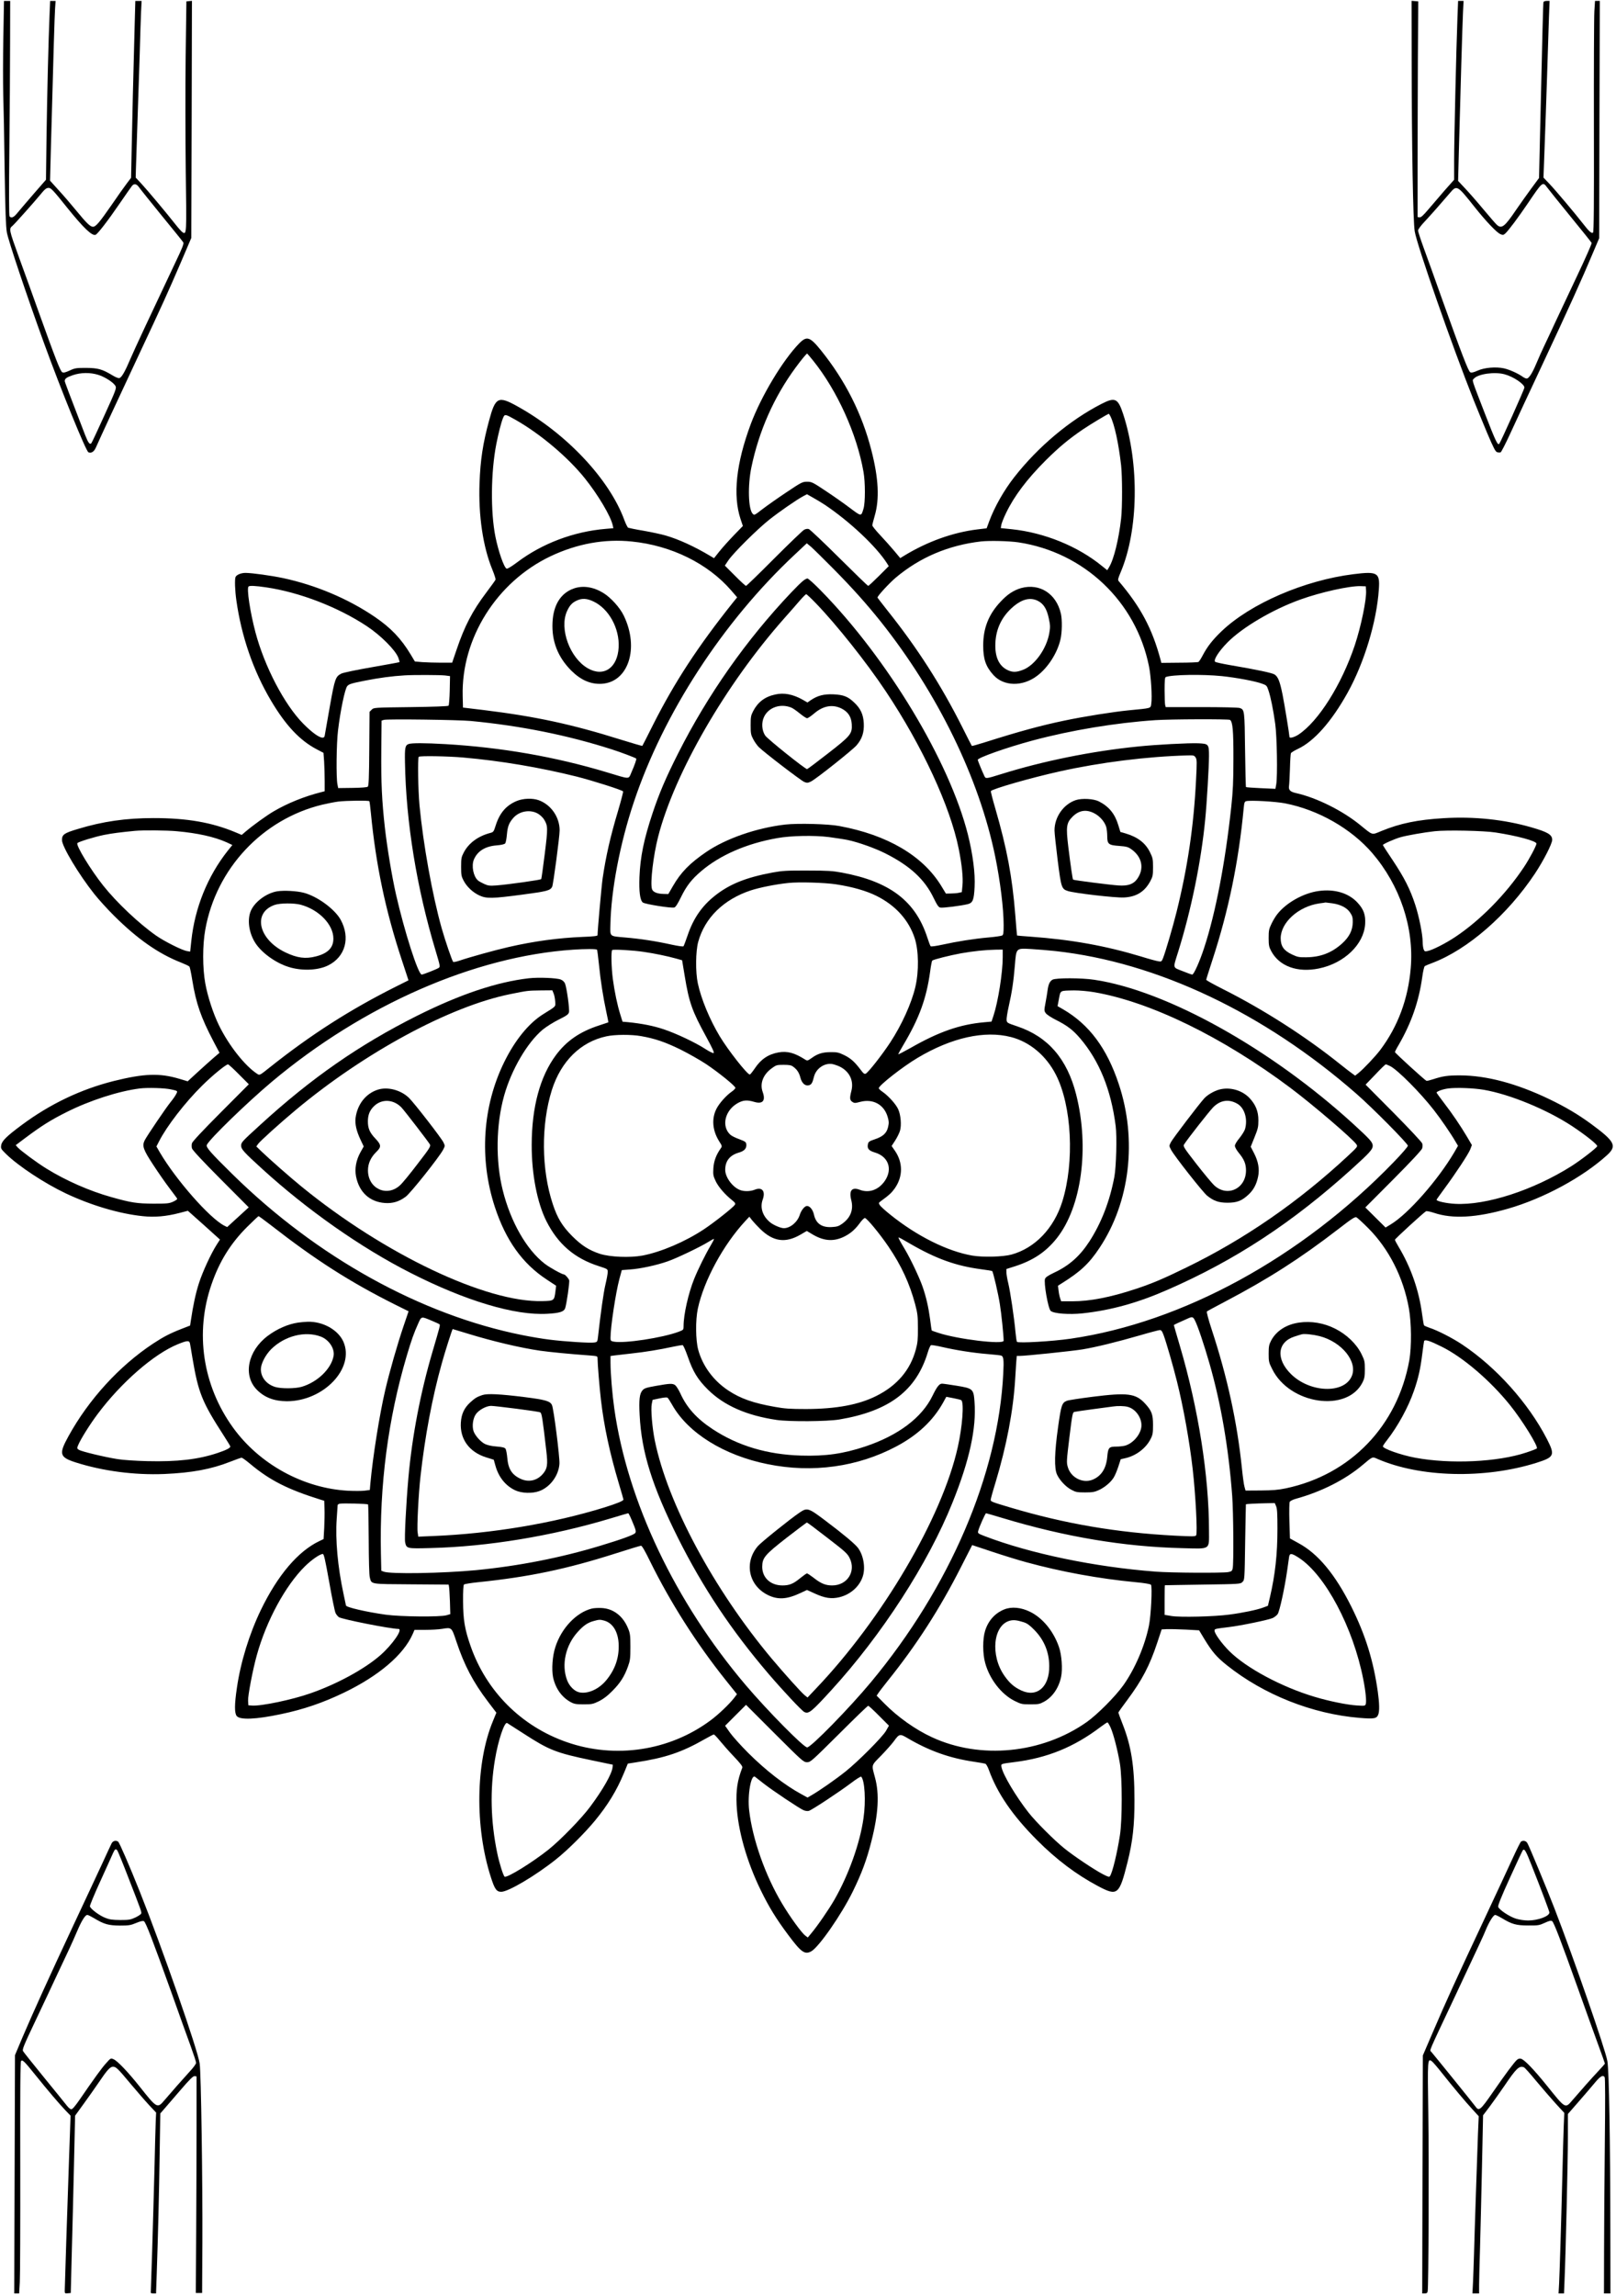 <?xml version="1.0" standalone="no"?>
<!DOCTYPE svg PUBLIC "-//W3C//DTD SVG 20010904//EN"
 "http://www.w3.org/TR/2001/REC-SVG-20010904/DTD/svg10.dtd">
<svg version="1.0" xmlns="http://www.w3.org/2000/svg"
 width="1747pt" height="2481pt" viewBox="0 0 1747 2481"
 preserveAspectRatio="xMidYMid meet">

<g transform="translate(0,2481) scale(0.1,-0.1)"
fill="#000000" stroke="none">
<path d="M36 24402 c-4 -219 -4 -493 -1 -608 4 -115 11 -479 15 -809 7 -440
13 -623 24 -685 14 -85 218 -692 401 -1195 186 -512 455 -1172 481 -1182 33
-13 62 7 83 57 32 74 251 547 469 1011 239 509 307 658 448 986 l112 262 4
1281 3 1281 -30 -3 -30 -3 -8 -595 c-4 -327 -3 -885 1 -1240 10 -683 9 -687
-34 -660 -11 7 -46 46 -79 88 -99 126 -304 370 -368 439 l-60 64 2 82 c1 45 8
264 16 487 8 223 19 563 25 755 5 193 12 403 15 468 l6 117 -34 0 -34 0 -7
-252 c-16 -601 -26 -1005 -32 -1321 l-7 -338 -47 -62 c-26 -34 -100 -138 -164
-232 -132 -190 -170 -235 -201 -235 -29 0 -69 38 -181 175 -54 66 -140 166
-191 221 l-92 102 9 348 c28 1036 40 1428 45 1507 l6 87 -30 0 -29 0 -6 -142
c-12 -272 -26 -845 -33 -1316 l-6 -474 -136 -156 c-75 -87 -153 -178 -175
-205 -38 -47 -65 -58 -83 -34 -6 7 -7 271 -2 727 4 393 8 914 8 1158 l1 442
-33 0 -34 0 -7 -398z m1466 -1614 c12 -18 123 -156 245 -306 123 -150 228
-280 234 -290 9 -14 -8 -57 -87 -222 -269 -568 -441 -936 -484 -1037 -58 -137
-94 -200 -119 -208 -11 -3 -40 8 -76 30 -111 67 -157 79 -285 80 -106 0 -120
-2 -176 -28 -48 -22 -66 -26 -81 -19 -21 12 -70 137 -255 652 -60 168 -156
435 -214 593 -108 299 -109 304 -68 338 21 17 235 257 294 329 55 67 69 79 96
80 25 0 50 -26 201 -215 174 -216 269 -307 306 -292 23 9 135 154 262 340 65
95 125 180 133 190 23 26 48 21 74 -15z m-440 -2028 c72 -22 165 -82 186 -120
13 -23 6 -43 -118 -315 -72 -159 -136 -296 -142 -303 -17 -20 -34 2 -67 86
-182 471 -221 575 -221 585 0 26 21 41 86 63 88 30 188 31 276 4z"/>
<path d="M15261 24168 c1 -942 15 -1754 33 -1858 26 -155 406 -1243 638 -1825
33 -82 98 -241 145 -353 72 -169 90 -203 109 -208 13 -4 30 -4 37 -1 7 3 54
94 104 203 50 110 210 453 356 764 276 589 423 914 537 1186 l68 160 3 1282 4
1282 -26 0 -26 0 -7 -112 c-4 -62 -6 -623 -5 -1246 2 -840 -1 -1136 -9 -1144
-15 -15 -45 13 -110 97 -78 101 -291 354 -360 427 l-66 69 12 327 c7 180 19
530 27 777 8 248 17 530 20 628 l7 177 -31 0 c-18 0 -33 -6 -35 -12 -4 -12
-12 -334 -37 -1422 l-11 -479 -82 -111 c-45 -61 -119 -165 -165 -232 -123
-182 -156 -208 -206 -166 -12 9 -77 85 -146 167 -69 83 -159 186 -201 230
l-75 80 8 315 c17 650 39 1389 45 1508 l6 122 -29 0 -30 0 -7 -177 c-13 -335
-36 -1328 -36 -1541 l0 -214 -103 -116 c-56 -65 -135 -157 -176 -205 -56 -66
-79 -87 -95 -85 l-21 3 0 525 c0 289 2 813 3 1165 l4 640 -36 3 -36 3 1 -633z
m1466 -1385 c15 -21 128 -161 251 -312 123 -150 226 -279 229 -286 2 -8 -68
-168 -158 -357 -89 -189 -195 -413 -235 -499 -40 -86 -92 -199 -117 -250 -25
-52 -64 -139 -87 -194 -45 -108 -82 -165 -106 -165 -9 0 -29 9 -44 20 -50 36
-143 77 -201 90 -87 19 -211 9 -286 -25 -45 -20 -66 -24 -79 -17 -20 11 -89
189 -296 767 -82 231 -176 493 -209 582 -32 88 -59 171 -59 182 0 12 29 52 68
93 70 75 190 211 275 311 76 90 80 88 267 -148 125 -157 241 -279 281 -295 25
-11 32 -10 51 6 35 32 140 172 243 324 163 241 162 240 212 173z m-462 -2017
c95 -25 215 -106 215 -144 0 -16 -257 -590 -272 -607 -17 -19 -39 27 -151 315
-156 404 -144 365 -122 390 45 50 223 75 330 46z"/>
<path d="M8640 21100 c-179 -184 -411 -571 -523 -870 -159 -426 -196 -772
-111 -1029 l25 -74 -98 -101 c-54 -56 -124 -134 -156 -174 l-58 -73 -37 22
c-172 103 -344 182 -486 223 -44 13 -151 36 -236 51 -85 14 -161 30 -169 33
-7 4 -26 41 -41 82 -161 441 -625 935 -1155 1229 -210 117 -239 102 -308 -154
-67 -246 -94 -426 -103 -675 -13 -349 37 -687 138 -933 22 -54 38 -103 35
-110 -2 -7 -47 -69 -99 -138 -151 -200 -235 -361 -323 -621 l-47 -138 -122 0
c-66 0 -157 3 -201 6 l-80 7 -45 75 c-104 173 -216 290 -390 408 -287 195
-638 343 -990 418 -127 27 -337 56 -406 56 -50 0 -98 -21 -108 -45 -10 -28 -6
-145 9 -251 55 -390 183 -761 374 -1083 160 -270 313 -432 497 -528 l71 -37 7
-95 c3 -53 6 -146 6 -208 l0 -112 -42 -11 c-178 -45 -361 -119 -509 -206 -79
-46 -228 -154 -310 -224 l-36 -31 -64 27 c-257 108 -525 155 -889 155 -298 0
-550 -36 -819 -118 -148 -44 -171 -60 -171 -120 0 -68 182 -372 350 -583 46
-58 142 -164 214 -235 251 -250 480 -410 723 -505 45 -18 86 -37 91 -44 5 -6
19 -73 31 -149 41 -250 93 -399 228 -657 l66 -125 -59 -50 c-32 -27 -109 -97
-172 -154 l-113 -104 -87 26 c-216 65 -382 59 -713 -23 -357 -90 -690 -249
-994 -475 -162 -120 -215 -172 -222 -218 -6 -36 -3 -41 54 -97 135 -131 416
-316 644 -424 273 -129 579 -220 832 -246 127 -14 252 -3 395 34 l93 24 174
-155 173 -156 -34 -53 c-62 -96 -153 -293 -193 -417 -35 -108 -63 -238 -88
-406 l-8 -53 -95 -37 c-123 -48 -194 -85 -305 -158 -365 -241 -696 -603 -915
-1001 -106 -192 -97 -226 76 -282 294 -94 636 -139 959 -126 300 13 509 52
712 132 61 24 117 44 125 44 7 0 49 -30 93 -67 213 -178 405 -275 760 -386
l40 -12 3 -85 c2 -47 0 -140 -3 -207 l-7 -122 -46 -22 c-231 -110 -451 -370
-632 -744 -125 -259 -219 -564 -259 -841 -27 -180 -27 -274 -2 -305 36 -44
207 -37 481 21 243 51 450 122 675 230 379 182 647 410 746 634 l20 46 117 0
c64 0 146 5 182 11 104 17 102 18 154 -138 86 -257 180 -436 340 -647 l92
-121 -37 -90 c-187 -450 -197 -1146 -23 -1686 42 -132 62 -159 113 -159 76 0
370 174 591 350 127 101 306 279 419 415 142 172 238 329 317 520 l41 100 84
13 c321 49 499 109 749 252 48 27 92 50 97 50 5 0 34 -30 64 -67 30 -37 98
-114 152 -171 71 -74 97 -109 92 -120 -54 -139 -69 -241 -62 -402 13 -274 109
-612 262 -925 88 -180 165 -306 296 -481 140 -188 179 -215 248 -178 82 44
329 399 451 649 95 194 150 341 200 540 76 297 88 511 39 690 -38 143 -44 124
68 238 54 56 116 126 137 155 57 79 65 81 144 34 236 -139 457 -218 722 -257
58 -9 112 -18 121 -21 9 -2 27 -33 39 -67 91 -252 255 -492 520 -758 208 -209
425 -373 661 -498 210 -111 229 -96 318 259 56 224 76 397 75 675 0 362 -34
579 -130 822 -24 61 -44 115 -44 119 0 4 42 64 94 133 162 217 244 374 326
621 l48 145 59 3 c32 1 123 -1 202 -5 l144 -8 56 -93 c84 -138 133 -196 245
-285 399 -318 923 -526 1434 -568 158 -13 185 -8 202 37 14 36 12 122 -5 244
-48 339 -133 612 -286 920 -174 348 -359 572 -570 686 l-94 52 -6 188 c-3 104
-1 197 3 206 5 10 33 25 66 34 279 77 535 207 723 366 109 92 104 90 158 66
462 -202 1161 -219 1721 -43 195 62 203 81 112 259 -201 388 -546 773 -915
1019 -103 69 -267 153 -354 181 -29 10 -56 22 -59 27 -3 6 -12 58 -20 117 -34
261 -122 512 -258 737 -20 33 -36 65 -36 70 0 10 306 290 336 308 7 4 46 -4
86 -17 201 -68 458 -53 798 44 387 111 810 340 1074 580 109 100 84 147 -174
337 -138 101 -276 183 -451 267 -354 170 -678 256 -965 257 -133 0 -185 -7
-292 -42 -34 -11 -66 -19 -71 -17 -17 6 -341 301 -341 311 0 4 17 39 39 75
138 238 219 470 256 733 8 62 21 117 28 121 6 4 44 20 82 34 382 145 811 518
1109 966 92 139 186 322 186 364 0 56 -48 84 -225 135 -295 85 -621 119 -948
99 -283 -17 -472 -56 -674 -139 -107 -44 -88 -49 -225 62 -191 157 -474 298
-697 348 -64 14 -83 34 -76 79 3 19 7 103 10 186 2 83 7 157 10 165 3 8 37 29
75 47 176 82 365 296 538 607 181 326 315 770 338 1117 13 181 -13 197 -276
164 -529 -66 -1112 -318 -1424 -616 -95 -91 -152 -163 -201 -255 -20 -39 -42
-73 -49 -77 -7 -4 -100 -8 -207 -8 l-194 -2 -9 34 c-90 336 -214 569 -452 849
-12 13 -8 28 22 99 191 453 202 1165 27 1703 -57 174 -87 189 -234 114 -345
-177 -686 -463 -944 -792 -112 -143 -213 -321 -271 -477 l-28 -76 -100 -12
c-263 -32 -541 -131 -793 -285 l-41 -25 -65 78 c-36 43 -104 119 -151 169 -47
50 -86 98 -86 107 0 8 12 55 26 103 53 181 42 405 -36 708 -101 395 -283 755
-546 1081 -118 146 -153 157 -234 74z m151 -187 c259 -322 473 -793 544 -1202
20 -112 20 -332 0 -397 -26 -86 -21 -86 -147 8 -62 47 -180 130 -262 184 -141
94 -152 99 -201 99 -50 0 -60 -5 -226 -116 -96 -64 -212 -146 -259 -182 -81
-63 -86 -66 -102 -49 -49 48 -56 305 -15 503 82 394 244 759 477 1076 63 86
119 153 126 153 1 0 31 -35 65 -77z m3213 -600 c44 -87 89 -293 116 -532 13
-120 14 -451 0 -573 -25 -224 -79 -443 -130 -526 l-20 -33 -56 45 c-262 214
-623 361 -977 398 l-118 12 6 36 c4 19 26 76 50 125 88 184 227 368 429 570
143 142 247 229 401 334 76 52 264 165 282 170 1 1 9 -11 17 -26z m-6429 -40
c267 -152 565 -403 749 -633 143 -179 279 -408 300 -506 l7 -31 -81 -7 c-348
-29 -688 -157 -960 -362 -60 -45 -104 -72 -113 -68 -28 10 -89 186 -121 344
-54 270 -50 699 10 1005 22 111 52 230 71 276 19 48 23 47 138 -18z m3340
-916 c271 -181 562 -455 677 -638 l16 -26 -106 -106 c-59 -59 -111 -107 -116
-107 -6 0 -147 137 -315 304 -168 167 -316 307 -328 310 -13 4 -34 1 -50 -8
-15 -8 -161 -148 -323 -310 -162 -163 -299 -296 -305 -296 -6 0 -60 49 -120
110 l-109 109 39 58 c54 79 306 330 440 437 111 88 296 216 369 255 l40 21 65
-37 c36 -20 93 -54 126 -76z m-2084 -398 c427 -43 823 -238 1075 -530 l63 -73
-47 -58 c-379 -475 -628 -857 -859 -1313 -63 -126 -117 -232 -119 -234 -2 -2
-106 28 -231 67 -532 167 -922 251 -1483 320 l-225 27 -3 125 c-16 622 367
1232 948 1509 286 136 585 191 881 160z m4179 -9 c709 -107 1270 -639 1411
-1338 22 -108 36 -333 25 -404 -8 -54 9 -48 -246 -73 -170 -17 -480 -66 -694
-111 -254 -53 -485 -116 -858 -234 -76 -24 -140 -42 -142 -39 -2 2 -49 94
-104 204 -229 455 -487 857 -810 1261 -57 73 -105 134 -106 137 -3 15 126 155
198 216 261 219 569 350 922 391 94 10 300 5 404 -10z m-1999 -287 c209 -212
350 -370 507 -565 618 -776 1067 -1695 1241 -2543 55 -270 91 -564 91 -741 0
-88 -3 -105 -17 -112 -10 -5 -76 -15 -148 -21 -157 -14 -339 -43 -498 -78 -69
-15 -121 -22 -126 -17 -5 5 -21 47 -36 94 -128 395 -406 606 -925 702 -97 18
-154 22 -370 22 -222 1 -271 -2 -376 -21 -290 -54 -467 -125 -628 -253 -139
-111 -230 -243 -292 -425 -20 -60 -41 -114 -45 -119 -5 -5 -57 2 -126 17 -171
38 -341 64 -507 78 -170 15 -160 6 -157 139 7 371 103 875 252 1320 320 961
964 1951 1740 2677 l131 123 47 -39 c25 -22 134 -129 242 -238z m-6134 -199
c362 -53 778 -214 1088 -419 150 -99 310 -259 341 -341 9 -25 15 -46 13 -48
-2 -2 -137 -27 -299 -55 -162 -28 -311 -59 -330 -69 -62 -31 -71 -56 -122
-342 -26 -146 -50 -284 -54 -307 -5 -36 -9 -43 -28 -43 -36 0 -115 57 -207
150 -204 206 -419 617 -518 990 -57 217 -96 472 -74 493 11 11 75 8 190 -9z
m11891 -33 c7 -94 -54 -389 -122 -593 -143 -426 -393 -823 -610 -966 -46 -29
-96 -42 -96 -24 -1 29 -54 353 -75 458 -29 142 -47 189 -85 216 -25 17 -189
52 -489 103 -80 14 -149 29 -155 35 -20 20 42 116 135 210 162 163 489 356
789 463 216 78 531 148 650 144 l55 -2 3 -44z m-9958 -919 l55 -7 -3 -155 c-2
-85 -8 -159 -13 -165 -6 -6 -163 -12 -409 -15 -399 -5 -399 -5 -422 -28 l-23
-23 -3 -398 c-2 -320 -6 -402 -16 -411 -9 -7 -72 -12 -167 -13 l-153 -2 -8 40
c-15 71 -11 442 6 581 25 213 75 452 100 481 19 22 45 30 192 59 153 30 292
49 429 57 96 6 380 5 435 -1z m8398 -7 c162 -17 364 -55 439 -83 45 -16 49
-21 66 -72 25 -74 52 -211 73 -361 19 -136 26 -565 11 -653 l-9 -49 -156 7
c-86 4 -159 9 -162 12 -3 3 -7 184 -10 402 -5 425 -6 434 -56 452 -15 6 -192
10 -413 10 l-389 0 -6 23 c-3 12 -6 84 -6 160 0 101 3 139 13 142 68 26 395
31 605 10z m-8118 -485 c536 -51 1049 -154 1525 -307 92 -29 251 -89 263 -99
6 -4 -18 -73 -51 -147 -35 -80 -6 -80 -268 -1 -558 168 -1142 269 -1743 304
-222 13 -367 13 -399 1 -37 -14 -42 -40 -39 -196 11 -650 127 -1361 332 -2040
47 -157 50 -170 34 -182 -18 -13 -169 -73 -185 -73 -38 0 -187 465 -279 870
-43 190 -95 503 -119 715 -33 295 -42 492 -39 835 l3 324 25 8 c36 11 804 1
940 -12z m8207 12 c29 -19 38 -116 37 -422 0 -245 -5 -346 -23 -515 -65 -606
-170 -1151 -293 -1525 -48 -148 -112 -290 -129 -290 -7 0 -54 17 -106 38 -108
43 -104 23 -47 206 142 454 249 977 293 1431 17 167 41 578 41 686 0 129 -4
133 -116 138 -105 4 -453 -14 -654 -35 -498 -50 -1021 -156 -1476 -298 -167
-52 -168 -52 -183 -19 -24 50 -71 166 -71 173 0 23 317 135 597 210 416 111
893 190 1323 219 162 11 791 13 807 3z m-372 -406 c15 -22 15 -48 5 -243 -25
-500 -91 -946 -211 -1428 -41 -164 -119 -429 -146 -498 -15 -37 -18 -39 -52
-33 -20 3 -101 25 -181 50 -387 117 -757 184 -1204 216 -76 5 -140 11 -141 12
-1 2 -10 102 -19 222 -33 412 -89 713 -217 1154 -28 95 -49 178 -47 184 8 22
431 144 743 213 446 99 946 161 1382 173 67 2 74 0 88 -22z m-7915 -1 c401
-35 832 -108 1225 -206 170 -43 492 -145 501 -160 3 -5 -22 -100 -55 -212 -82
-273 -131 -489 -166 -726 -12 -82 -55 -562 -55 -616 0 -8 -45 -14 -162 -18
-261 -11 -524 -46 -798 -109 -142 -32 -434 -113 -534 -148 -33 -11 -63 -17
-67 -13 -12 13 -87 232 -124 363 -101 358 -200 909 -240 1329 -15 165 -21 512
-8 524 12 12 314 7 483 -8z m-1017 -472 c3 -5 10 -60 16 -123 55 -569 159
-1061 335 -1593 l72 -219 -136 -68 c-495 -248 -919 -519 -1364 -873 -109 -87
-109 -87 -135 -70 -133 86 -308 308 -414 525 -63 129 -122 311 -148 454 -30
166 -30 412 0 578 117 661 619 1196 1266 1352 55 13 132 28 170 33 88 11 332
14 338 4z m9900 -23 c359 -70 714 -273 942 -537 300 -350 453 -806 416 -1242
-28 -335 -139 -632 -330 -886 -52 -69 -179 -203 -233 -247 l-38 -30 -32 23
c-18 13 -76 57 -128 99 -374 300 -826 590 -1273 815 -97 49 -177 93 -177 99 0
5 31 104 69 220 173 530 282 1058 336 1633 6 63 10 72 28 77 51 11 316 -4 420
-24z m-11983 -301 c226 -20 408 -61 538 -119 l64 -30 -50 -62 c-218 -276 -356
-616 -394 -976 l-12 -114 -35 6 c-51 8 -243 104 -333 167 -187 131 -425 356
-571 539 -137 172 -301 441 -280 461 15 15 188 68 288 88 86 17 171 28 335 44
82 8 344 6 450 -4z m14260 -14 c233 -36 440 -92 440 -120 0 -22 -77 -167 -136
-255 -195 -293 -473 -575 -741 -753 -103 -69 -248 -143 -302 -153 -27 -6 -32
-3 -41 20 -5 15 -10 49 -10 76 0 83 -38 274 -80 403 -55 169 -118 293 -243
481 -59 87 -107 162 -107 166 0 10 126 66 190 84 70 20 260 53 370 65 128 14
535 6 660 -14z m-7131 -560 c177 -27 327 -70 437 -125 205 -102 349 -261 413
-458 43 -134 46 -355 7 -524 -41 -177 -148 -413 -273 -603 -87 -132 -234 -320
-263 -335 -15 -8 -25 0 -61 48 -62 82 -106 120 -177 154 -54 26 -75 31 -140
30 -88 0 -142 -16 -208 -64 -41 -29 -47 -31 -67 -18 -117 75 -196 96 -291 79
-110 -20 -190 -73 -257 -174 -24 -35 -48 -65 -53 -65 -27 -1 -234 262 -325
413 -108 180 -200 400 -237 572 -26 120 -24 345 4 448 71 259 273 458 567 556
94 31 271 67 409 81 113 12 391 4 515 -15z m-2585 -706 c3 -2 12 -74 21 -159
17 -174 45 -352 80 -515 13 -60 23 -110 22 -111 -1 -1 -47 -16 -102 -34 -206
-67 -350 -166 -465 -320 -172 -232 -261 -560 -262 -970 -1 -315 59 -625 159
-824 125 -248 304 -402 566 -486 96 -31 97 -32 97 -63 0 -18 -11 -79 -25 -137
-21 -88 -52 -311 -80 -562 -6 -55 -8 -58 -39 -63 -41 -8 -325 10 -488 31 -68
8 -199 30 -293 49 -1097 220 -2218 841 -3129 1735 -242 238 -292 295 -280 320
30 64 436 458 704 683 989 829 2189 1354 3255 1426 131 9 250 9 259 0z m4956
-15 c1100 -121 2256 -669 3255 -1543 171 -149 555 -537 555 -560 0 -11 -66
-87 -155 -179 -996 -1029 -2280 -1730 -3490 -1906 -200 -29 -564 -50 -581 -34
-4 5 -11 52 -16 105 -13 147 -56 438 -78 528 -11 44 -20 97 -20 117 l0 37 98
31 c195 64 330 155 447 302 268 339 354 979 209 1552 -98 387 -306 626 -638
737 -107 36 -111 38 -114 68 -2 16 8 81 22 143 36 159 53 275 67 444 16 195
10 189 178 180 69 -4 187 -14 261 -22z m-4449 -9 c112 -16 256 -46 349 -72
l64 -18 28 -169 c47 -286 79 -378 232 -657 70 -129 91 -175 80 -177 -8 -2 -47
17 -87 43 -109 71 -317 169 -452 214 -110 37 -236 62 -387 77 l-58 5 -24 77
c-33 105 -62 245 -81 385 -16 124 -20 298 -7 312 10 10 225 -2 343 -20z m3879
-58 c0 -167 -50 -481 -100 -632 l-21 -63 -77 -7 c-264 -23 -493 -103 -799
-278 -73 -41 -133 -72 -133 -68 0 3 25 49 56 101 172 289 249 501 289 790 8
63 19 118 23 121 12 12 192 57 312 79 133 23 262 37 373 39 l77 1 0 -83z m90
-862 c202 -52 379 -200 484 -405 173 -336 204 -944 70 -1373 -91 -289 -295
-502 -549 -572 -92 -25 -309 -31 -425 -11 -270 47 -598 211 -884 441 -54 43
-105 89 -114 103 -15 24 -15 25 13 46 87 63 113 87 148 136 89 127 90 278 2
406 l-36 52 39 60 c21 33 45 81 52 106 17 61 8 168 -19 229 -23 54 -104 144
-168 189 -24 16 -43 34 -43 40 0 30 259 233 421 329 366 218 724 298 1009 224z
m-3999 10 c149 -26 260 -64 424 -144 88 -44 214 -115 280 -159 137 -92 315
-236 315 -256 0 -7 -18 -26 -40 -41 -60 -42 -135 -126 -165 -186 -54 -106 -43
-234 29 -349 34 -53 34 -55 16 -80 -49 -70 -73 -136 -78 -212 -4 -69 -2 -83
25 -140 30 -63 100 -144 178 -206 33 -27 38 -35 29 -50 -18 -28 -221 -189
-334 -264 -204 -135 -465 -246 -665 -284 -136 -25 -352 -16 -460 19 -118 39
-198 90 -300 192 -106 107 -159 193 -209 345 -124 373 -128 858 -10 1233 99
311 312 521 590 580 90 20 270 21 375 2z m2149 -330 c105 -53 152 -153 124
-262 -20 -77 -18 -100 10 -118 22 -15 30 -15 86 0 138 36 257 -29 296 -162 14
-47 15 -65 5 -109 -15 -67 -55 -104 -145 -134 -54 -18 -67 -26 -72 -47 -13
-51 6 -75 73 -95 147 -43 195 -178 110 -305 -67 -99 -172 -137 -273 -98 -85
32 -118 -8 -91 -113 26 -103 -8 -191 -101 -256 -35 -25 -55 -31 -111 -34 -107
-6 -171 38 -192 136 -12 52 -44 92 -75 92 -25 0 -62 -46 -78 -96 -25 -79 -103
-144 -172 -144 -35 0 -116 35 -152 66 -79 67 -107 157 -77 242 33 91 -5 140
-85 108 -49 -20 -119 -21 -164 -2 -80 33 -156 138 -156 216 0 95 48 157 145
186 62 17 88 46 83 91 -3 24 -11 30 -77 55 -40 14 -84 36 -97 49 -97 91 -58
260 79 339 60 34 103 38 183 14 90 -26 123 14 89 108 -33 92 5 189 100 257 46
34 54 36 126 36 63 0 83 -4 105 -21 41 -30 63 -64 77 -118 15 -59 51 -92 91
-82 28 7 39 24 56 94 22 86 111 148 195 136 22 -4 60 -17 85 -29z m-6497 -83
l107 -107 -304 -305 c-196 -197 -307 -315 -311 -333 -4 -15 -4 -39 0 -54 4
-18 115 -137 310 -333 l304 -305 -117 -107 -116 -106 -31 15 c-159 81 -523
496 -696 790 l-38 66 29 56 c82 162 282 421 467 603 111 110 256 228 278 228
6 0 59 -48 118 -108z m12446 89 c82 -42 327 -288 473 -476 73 -93 184 -255
232 -338 l28 -47 -42 -73 c-177 -299 -496 -662 -685 -776 l-56 -34 -109 108
-110 109 305 306 c192 193 306 316 310 333 4 15 4 38 1 51 -3 14 -140 160
-309 331 l-304 306 105 109 c57 61 108 110 113 110 6 0 27 -9 48 -19z m-13183
-251 c78 -17 77 -16 58 -52 -9 -18 -36 -57 -60 -86 -50 -61 -252 -360 -279
-411 -31 -62 -18 -100 91 -266 54 -83 132 -195 174 -250 42 -55 79 -106 84
-113 5 -9 -7 -19 -41 -35 -44 -20 -63 -22 -213 -22 -180 1 -241 10 -457 71
-233 65 -491 178 -701 308 -105 65 -275 191 -310 228 l-22 25 97 73 c180 135
282 199 452 284 251 126 563 227 794 256 84 10 264 5 333 -10z m14196 -5 c283
-49 680 -213 953 -392 144 -95 277 -201 272 -217 -7 -20 -177 -151 -281 -217
-411 -259 -919 -424 -1255 -406 -93 5 -201 28 -201 44 0 3 37 55 82 116 127
172 264 380 283 430 l17 45 -51 87 c-73 123 -162 254 -253 372 -43 56 -78 105
-78 107 0 14 70 39 129 46 86 11 273 4 383 -15z m-13113 -1463 c480 -374 852
-612 1339 -856 l149 -74 -54 -159 c-66 -194 -152 -494 -198 -691 -62 -264
-134 -718 -161 -1009 l-6 -72 -56 -7 c-31 -4 -110 -4 -177 -1 -485 26 -961
287 -1247 684 -327 454 -413 1024 -231 1547 85 247 205 440 384 619 65 64 121
117 124 117 4 0 64 -44 134 -98z m11862 -31 c224 -225 380 -532 440 -867 28
-157 30 -413 5 -559 -127 -711 -636 -1239 -1336 -1386 -82 -17 -142 -22 -270
-23 l-165 -1 -11 40 c-7 22 -19 112 -28 200 -51 495 -156 981 -328 1504 -33
100 -56 187 -51 191 4 4 96 54 203 110 460 242 805 462 1215 778 154 119 183
137 200 129 11 -6 68 -58 126 -116z m-6571 -11 c140 -136 272 -154 435 -59
l67 39 57 -34 c120 -73 224 -83 335 -33 74 34 126 78 178 148 23 33 49 59 58
59 21 -1 160 -169 255 -309 139 -204 229 -400 288 -621 27 -102 30 -131 30
-260 1 -120 -3 -160 -22 -230 -59 -221 -202 -390 -426 -502 -190 -96 -435
-141 -760 -142 -174 0 -232 4 -337 23 -234 41 -373 90 -504 177 -161 106 -278
265 -326 441 -28 105 -30 320 -4 443 65 303 275 691 515 949 l42 45 31 -40
c17 -21 57 -64 88 -94z m1614 -155 c286 -166 501 -243 775 -279 62 -8 115 -17
117 -19 11 -10 66 -247 83 -357 17 -104 41 -340 41 -396 0 -44 -503 16 -712
87 -35 11 -64 22 -65 23 -2 1 -10 56 -18 122 -18 133 -43 242 -82 354 -35 100
-130 300 -191 402 -62 104 -74 128 -66 128 4 0 57 -29 118 -65z m-2151 -22
c-57 -95 -138 -260 -179 -362 -62 -154 -114 -384 -114 -506 0 -43 0 -44 -53
-64 -177 -66 -586 -128 -701 -107 -33 6 -36 10 -36 42 0 116 56 485 96 635
l26 96 90 7 c108 7 289 46 407 88 96 33 357 158 441 211 30 19 57 33 59 31 2
-2 -14 -34 -36 -71z m-3008 -816 c39 -16 73 -32 77 -36 8 -7 3 -26 -75 -291
-131 -443 -222 -918 -262 -1367 -26 -297 -44 -656 -35 -698 15 -67 17 -68 275
-61 616 15 1309 129 1945 320 102 31 188 56 191 56 7 0 30 -51 68 -146 16 -41
17 -55 8 -68 -14 -19 -147 -68 -377 -137 -428 -130 -883 -219 -1345 -264 -358
-34 -925 -44 -997 -16 l-26 10 -4 183 c-16 745 77 1457 279 2138 51 173 80
253 125 352 35 78 30 77 153 25z m8244 4 c30 -58 96 -254 156 -462 125 -435
208 -919 246 -1434 13 -177 17 -732 5 -782 -6 -27 -13 -32 -49 -39 -66 -11
-616 -8 -782 5 -659 50 -1357 195 -1848 383 -75 29 -78 31 -72 57 10 41 77
191 85 191 3 0 87 -24 186 -54 667 -201 1306 -308 1930 -323 319 -8 294 -24
294 191 0 588 -115 1318 -315 1995 -36 121 -65 222 -65 224 0 3 59 31 160 75
40 17 49 14 69 -27z m-7863 -140 c270 -83 570 -154 784 -185 98 -14 332 -37
533 -51 86 -7 87 -7 87 -33 0 -57 21 -314 36 -442 33 -287 95 -576 193 -905
28 -93 51 -173 51 -177 0 -14 -65 -41 -205 -85 -556 -172 -1218 -283 -1847
-309 l-166 -7 -7 46 c-9 55 10 423 31 607 48 430 127 853 230 1219 34 124 113
371 118 371 2 0 74 -22 162 -49z m7524 -18 c29 -79 101 -327 144 -500 69 -276
136 -648 170 -948 31 -272 53 -691 37 -714 -8 -13 -41 -13 -233 -3 -625 33
-1183 128 -1769 302 -208 62 -219 66 -219 85 0 9 22 90 50 180 122 403 195
787 215 1130 3 55 8 133 11 173 l6 72 32 0 c66 0 555 51 676 70 145 24 367 78
630 154 102 30 195 54 207 55 17 1 26 -10 43 -56z m3005 -123 c231 -114 526
-367 738 -630 134 -166 310 -451 291 -470 -5 -5 -56 -25 -114 -44 -309 -103
-821 -127 -1201 -56 -155 29 -349 98 -349 123 0 6 20 36 44 66 117 150 229
354 291 532 48 137 71 241 90 396 9 71 18 134 20 142 8 22 59 6 190 -59z
m-13531 33 c3 -16 15 -84 26 -153 64 -378 103 -476 337 -838 40 -62 73 -116
73 -121 0 -16 -45 -39 -138 -70 -209 -70 -436 -96 -759 -88 -124 3 -263 12
-323 22 -140 22 -388 82 -417 100 -22 15 -22 17 -8 51 27 65 126 223 209 334
256 343 611 652 870 757 102 41 123 42 130 6z m5381 -140 c57 -165 108 -248
219 -358 174 -172 418 -279 743 -327 139 -20 543 -17 677 5 540 91 831 312
956 725 12 41 28 76 35 78 7 3 61 -6 122 -20 147 -34 330 -63 488 -76 72 -6
138 -13 147 -16 27 -8 32 -44 24 -193 -54 -1091 -577 -2311 -1432 -3338 -232
-279 -647 -703 -688 -703 -38 0 -428 395 -666 675 -760 896 -1277 1982 -1419
2985 -22 155 -41 380 -41 497 l0 72 43 6 c23 3 105 12 182 21 149 16 303 41
450 73 50 11 96 18 104 18 8 -1 31 -53 56 -124z m-3456 -1598 c3 -4 6 -174 7
-378 1 -231 5 -387 12 -411 20 -75 -4 -71 447 -74 l405 -3 4 -22 c3 -12 7 -84
10 -159 l4 -138 -41 -12 c-65 -20 -500 -16 -657 6 -208 29 -430 80 -430 100 0
2 -12 58 -26 123 -63 292 -90 588 -74 813 5 74 9 140 10 147 0 6 10 14 23 16
32 7 298 0 306 -8z m9817 -20 c11 -26 14 -83 14 -242 0 -278 -25 -499 -81
-740 l-22 -93 -51 -19 c-67 -25 -220 -57 -366 -76 -161 -22 -535 -31 -627 -15
l-73 12 0 159 c0 87 1 160 3 161 1 0 185 4 409 7 407 6 408 6 430 29 23 22 23
23 29 430 4 224 7 408 8 409 2 3 112 9 214 11 l98 2 15 -35z m-2702 -604 c380
-104 786 -178 1183 -216 98 -9 160 -20 166 -28 15 -22 0 -334 -22 -441 -45
-221 -152 -469 -278 -646 -86 -120 -281 -316 -396 -397 -484 -340 -1149 -406
-1672 -163 -177 81 -370 218 -514 364 l-84 85 18 27 c10 16 56 75 101 132 310
385 564 779 793 1231 l121 237 217 -72 c120 -40 285 -91 367 -113z m-4067 11
c220 -446 500 -886 816 -1282 l124 -155 -30 -40 c-52 -67 -171 -181 -257 -244
-442 -328 -1029 -417 -1553 -234 -492 171 -871 551 -1041 1042 -62 177 -79
282 -80 478 -1 109 3 176 10 183 5 5 75 17 155 25 551 57 954 142 1479 309
146 47 272 85 280 85 10 1 45 -60 97 -167z m-3468 -225 c29 -166 60 -316 68
-334 8 -17 25 -38 37 -46 35 -23 555 -126 644 -127 51 -1 -65 -169 -196 -284
-170 -149 -469 -312 -757 -412 -196 -69 -532 -139 -629 -132 l-41 3 -3 50 c-3
53 51 337 94 490 103 373 310 754 521 962 71 70 162 133 193 133 12 0 26 -64
69 -303z m10482 262 c286 -185 588 -754 697 -1314 25 -125 36 -237 27 -266 -7
-21 -11 -21 -94 -16 -105 6 -306 47 -461 94 -355 106 -737 311 -919 492 -81
80 -161 191 -161 222 0 20 1 20 155 39 133 16 435 79 474 98 19 9 43 28 53 42
21 28 76 282 103 470 9 63 18 130 21 148 7 43 26 42 105 -9z m-5316 -2209 c37
0 48 10 345 305 168 168 310 305 316 305 5 0 58 -48 116 -107 l108 -108 -31
-55 c-38 -67 -302 -332 -439 -441 -100 -80 -282 -207 -362 -253 l-48 -28 -67
37 c-179 97 -383 255 -574 445 -80 80 -169 179 -198 220 l-52 74 113 113 113
113 310 -310 c301 -300 312 -310 350 -310z m-3064 309 c277 -179 347 -207 734
-288 l230 -48 -3 -29 c-7 -70 -104 -240 -241 -424 -95 -128 -320 -359 -451
-464 -172 -137 -443 -305 -474 -293 -14 6 -58 145 -81 257 -71 341 -79 685
-24 1009 34 206 103 412 132 394 7 -4 87 -55 178 -114z m6346 64 c32 -73 76
-246 100 -388 26 -157 26 -610 0 -775 -30 -193 -80 -400 -107 -440 -8 -13 -19
-10 -77 20 -90 46 -319 199 -418 280 -107 86 -307 286 -385 385 -136 173 -277
409 -293 492 -7 37 -10 35 138 54 355 44 646 162 933 380 36 27 69 49 74 49 5
0 21 -26 35 -57z m-3752 -603 c97 -76 389 -271 433 -289 17 -7 42 -11 55 -7
31 7 330 205 459 302 55 42 104 72 108 68 39 -42 52 -263 25 -449 -38 -270
-160 -611 -314 -880 -62 -108 -189 -292 -255 -369 l-33 -40 -27 20 c-39 29
-165 201 -252 348 -180 300 -319 694 -355 1005 -20 168 21 397 64 363 7 -5 48
-37 92 -72z"/>
<path d="M6204 18452 c-141 -49 -222 -177 -231 -367 -10 -203 57 -374 203
-521 104 -103 210 -149 330 -142 287 18 407 385 238 735 -42 88 -141 197 -223
247 -107 65 -219 82 -317 48z m212 -141 c166 -78 283 -291 272 -496 -12 -222
-162 -324 -333 -226 -194 111 -310 427 -226 616 28 62 55 93 106 116 57 27
110 24 181 -10z"/>
<path d="M11039 18456 c-80 -23 -148 -67 -222 -147 -129 -137 -188 -285 -188
-474 0 -147 28 -227 110 -318 112 -124 316 -128 473 -9 117 88 218 245 252
392 18 74 20 214 5 279 -49 216 -229 332 -430 277z m181 -138 c62 -32 96 -86
118 -188 16 -75 17 -94 6 -158 -29 -172 -159 -353 -287 -400 -70 -27 -110 -27
-162 -3 -89 41 -135 131 -135 264 0 160 57 294 170 401 107 100 202 128 290
84z"/>
<path d="M8679 18532 c-19 -15 -75 -70 -124 -122 -486 -512 -902 -1103 -1224
-1740 -130 -257 -204 -429 -276 -645 -95 -285 -133 -473 -142 -690 -6 -158 6
-251 36 -276 22 -18 310 -64 341 -54 14 4 38 42 70 108 61 125 116 196 221
285 203 173 492 299 824 357 145 26 396 31 555 11 74 -10 167 -24 205 -32 111
-23 293 -88 403 -143 271 -136 430 -283 527 -487 36 -74 50 -95 70 -100 26 -6
223 19 297 37 55 14 67 45 74 186 8 145 -19 353 -72 565 -199 790 -868 1901
-1589 2636 -71 73 -137 132 -146 132 -9 0 -31 -12 -50 -28z m141 -240 c220
-227 548 -639 757 -953 393 -589 696 -1243 788 -1703 34 -171 48 -309 40 -393
l-7 -72 -36 -8 c-20 -4 -59 -7 -86 -7 l-50 -1 -51 84 c-200 326 -582 550
-1101 646 -120 23 -449 31 -585 16 -309 -36 -640 -150 -855 -297 -176 -120
-273 -218 -360 -369 l-49 -85 -45 1 c-76 1 -122 20 -132 54 -20 68 15 363 67
565 178 690 731 1646 1364 2360 56 63 130 147 164 187 34 40 67 72 72 73 6 0
53 -44 105 -98z"/>
<path d="M8380 17306 c-111 -24 -186 -81 -237 -178 -25 -48 -28 -63 -28 -153
0 -90 3 -105 28 -152 15 -29 42 -67 60 -85 57 -57 456 -362 492 -377 31 -12
38 -11 72 5 56 28 444 336 492 390 60 69 84 140 79 239 -5 95 -34 158 -100
221 -70 68 -118 87 -228 92 -104 4 -170 -13 -245 -63 l-36 -25 -52 30 c-105
59 -203 78 -297 56z m176 -142 c17 -7 58 -36 92 -64 33 -27 68 -50 77 -50 10
0 43 23 75 50 97 84 199 103 297 55 71 -36 106 -89 111 -169 6 -104 -10 -125
-259 -318 -118 -92 -219 -168 -224 -168 -21 0 -429 326 -453 363 -37 56 -42
140 -12 202 50 104 180 147 296 99z"/>
<path d="M11630 16165 c-133 -44 -231 -184 -230 -329 0 -28 16 -172 34 -320
38 -297 42 -311 110 -333 68 -23 514 -75 606 -70 135 6 226 63 287 179 25 47
28 63 28 148 0 88 -3 101 -33 162 -49 100 -133 164 -264 203 l-56 16 -22 72
c-37 124 -101 202 -210 258 -57 29 -183 36 -250 14z m201 -143 c60 -31 113
-93 129 -150 5 -20 10 -64 10 -98 0 -84 14 -96 130 -104 78 -6 96 -11 131 -36
118 -84 142 -212 61 -323 -40 -55 -100 -75 -201 -68 -91 6 -483 56 -490 63 -6
5 -26 145 -52 354 -26 217 -21 259 46 326 70 70 149 82 236 36z"/>
<path d="M5587 16156 c-114 -47 -185 -129 -228 -264 -22 -70 -24 -73 -64 -83
-129 -35 -229 -109 -282 -211 -25 -48 -28 -63 -28 -153 0 -89 3 -105 27 -150
35 -67 101 -128 170 -160 78 -36 141 -34 466 9 264 35 300 44 321 84 12 22 81
543 81 610 0 145 -95 280 -229 327 -67 23 -165 19 -234 -9z m236 -142 c21 -14
47 -39 58 -57 43 -70 43 -92 8 -374 -18 -144 -35 -266 -38 -271 -7 -10 -357
-59 -487 -69 -69 -5 -87 -3 -129 16 -27 12 -58 29 -69 39 -49 44 -71 157 -43
225 39 91 121 143 246 153 49 4 85 12 92 21 7 7 15 51 19 97 8 87 22 123 66
175 67 80 192 100 277 45z"/>
<path d="M2998 15180 c-123 -20 -257 -123 -292 -226 -35 -102 -9 -241 62 -344
77 -110 234 -217 377 -255 142 -37 302 -27 406 26 183 93 238 297 132 491 -63
115 -253 254 -399 292 -77 20 -213 27 -286 16z m252 -145 c196 -52 354 -214
354 -365 1 -99 -59 -161 -190 -194 -112 -29 -201 -17 -329 44 -292 140 -357
430 -115 513 58 20 208 21 280 2z"/>
<path d="M14255 15183 c-164 -23 -346 -124 -445 -248 -18 -22 -47 -69 -64
-105 -28 -58 -31 -75 -31 -155 0 -78 4 -97 27 -140 87 -165 284 -237 516 -189
274 56 486 260 500 479 6 101 -15 160 -84 234 -95 102 -247 148 -419 124z
m148 -133 c91 -13 160 -49 194 -102 23 -35 28 -52 27 -104 -1 -85 -37 -157
-115 -228 -112 -101 -234 -148 -389 -149 -75 -1 -93 2 -152 30 -90 42 -123 90
-123 177 2 170 193 342 417 375 35 4 65 9 68 10 3 0 36 -4 73 -9z"/>
<path d="M5716 14240 c-346 -40 -743 -173 -1209 -406 -624 -313 -1141 -672
-1695 -1179 -203 -185 -205 -188 -205 -226 0 -35 31 -70 228 -249 487 -444
1070 -853 1605 -1124 594 -302 1127 -461 1475 -441 132 7 180 22 194 58 15 39
51 286 44 305 -8 22 -44 62 -56 62 -20 0 -154 74 -207 115 -197 151 -370 453
-455 795 -79 315 -73 709 15 1022 79 282 251 575 418 714 37 30 114 79 171
107 87 43 106 57 112 80 8 31 -24 264 -43 311 -7 17 -25 34 -45 42 -42 18
-242 26 -347 14z m269 -164 c8 -18 15 -57 17 -86 3 -60 16 -47 -133 -140 -154
-97 -302 -279 -418 -515 -235 -478 -272 -1046 -101 -1567 118 -359 297 -610
559 -782 l103 -68 -7 -57 c-13 -105 -14 -106 -140 -109 -607 -17 -1709 506
-2605 1237 -122 99 -349 299 -432 379 l-57 55 19 27 c24 33 231 220 408 368
747 623 1666 1119 2318 1251 190 38 186 38 332 40 l123 1 14 -34z"/>
<path d="M4083 13036 c-129 -42 -219 -157 -239 -304 -8 -65 8 -139 52 -233
l36 -76 -36 -64 c-47 -86 -63 -176 -47 -260 34 -171 147 -275 312 -287 85 -6
154 15 225 68 54 40 359 424 403 505 23 44 23 44 5 82 -24 49 -315 424 -372
480 -88 86 -232 124 -339 89z m195 -145 c20 -10 49 -32 63 -48 37 -40 294
-374 307 -399 10 -19 -4 -42 -134 -210 -79 -104 -164 -208 -189 -230 -142
-132 -347 -37 -347 160 0 75 30 141 91 201 55 53 53 75 -9 141 -64 67 -83 112
-83 190 1 70 20 117 66 162 64 62 154 75 235 33z"/>
<path d="M11379 14225 c-30 -16 -45 -49 -54 -115 -3 -25 -13 -84 -22 -133 -16
-85 -16 -88 3 -115 11 -15 60 -47 110 -72 120 -60 183 -108 261 -199 207 -243
334 -554 384 -946 15 -114 6 -442 -14 -550 -50 -265 -141 -499 -271 -700 -103
-158 -218 -260 -381 -336 -59 -28 -90 -48 -97 -65 -17 -37 32 -319 60 -347 30
-30 201 -43 347 -27 306 33 597 114 916 254 731 319 1350 725 1994 1307 191
173 225 210 225 249 0 38 -28 69 -207 233 -896 818 -2022 1445 -2804 1561
-139 21 -413 21 -450 1z m448 -135 c609 -104 1390 -485 2123 -1034 244 -183
675 -552 714 -611 15 -23 14 -25 -92 -124 -536 -498 -1116 -899 -1747 -1206
-258 -126 -373 -174 -555 -234 -266 -88 -489 -131 -677 -131 l-121 0 -11 32
c-6 17 -14 55 -17 84 l-7 52 44 28 c199 124 293 212 404 379 331 495 411 1170
209 1774 -128 385 -318 640 -600 805 l-61 35 15 80 c18 93 8 87 164 90 58 0
143 -7 215 -19z"/>
<path d="M13179 13037 c-57 -16 -126 -57 -160 -94 -55 -60 -345 -440 -362
-476 -19 -38 -19 -38 4 -82 35 -66 345 -460 390 -495 70 -56 125 -75 219 -75
101 0 154 20 225 86 56 51 89 113 106 197 17 80 2 164 -45 254 l-35 68 41 102
c37 91 42 112 42 183 0 96 -28 167 -94 239 -81 87 -216 125 -331 93z m198
-153 c78 -45 114 -167 82 -275 -7 -21 -34 -64 -60 -96 -29 -35 -49 -68 -49
-83 0 -15 17 -45 41 -75 58 -70 79 -119 79 -191 0 -198 -204 -293 -345 -160
-24 23 -110 126 -191 230 -135 174 -146 191 -134 210 35 56 271 357 315 402
77 78 170 92 262 38z"/>
<path d="M3224 10520 c-110 -16 -229 -68 -330 -144 -217 -163 -270 -430 -115
-584 82 -82 186 -121 321 -122 399 0 738 357 612 644 -57 127 -220 219 -385
215 -29 -1 -75 -5 -103 -9z m243 -151 c90 -34 154 -131 139 -211 -26 -139
-175 -282 -345 -332 -68 -20 -221 -21 -285 -2 -95 29 -155 103 -156 191 0 60
50 157 114 220 146 142 364 197 533 134z"/>
<path d="M14045 10520 c-138 -19 -248 -90 -303 -194 -23 -44 -27 -63 -27 -142
0 -84 2 -95 38 -166 189 -384 814 -474 978 -142 20 41 24 64 24 140 0 84 -3
95 -37 165 -54 109 -159 210 -284 273 -120 61 -259 85 -389 66z m219 -146
c243 -62 418 -280 348 -436 -84 -190 -452 -176 -656 26 -165 163 -148 345 38
405 33 11 70 22 81 25 29 7 121 -3 189 -20z"/>
<path d="M5215 9737 c-58 -19 -82 -34 -132 -80 -65 -60 -95 -125 -101 -218
-11 -178 91 -318 273 -375 l83 -26 17 -61 c34 -125 108 -218 212 -268 70 -34
189 -38 265 -9 117 44 208 168 216 295 4 70 -62 595 -81 634 -20 43 -69 57
-297 86 -265 33 -401 40 -455 22z m370 -148 c131 -17 247 -34 255 -39 17 -9
25 -61 66 -417 18 -152 11 -192 -39 -250 -62 -71 -152 -91 -237 -52 -95 43
-136 106 -146 228 -4 45 -13 89 -19 98 -10 13 -35 19 -97 24 -54 4 -98 14
-125 27 -49 25 -108 92 -124 140 -17 53 -7 134 24 180 30 46 113 92 166 92 20
0 144 -14 276 -31z"/>
<path d="M11810 9718 c-135 -17 -259 -36 -277 -43 -53 -22 -61 -47 -94 -281
-40 -282 -43 -448 -12 -516 30 -64 96 -134 158 -166 44 -24 62 -27 145 -27 82
0 103 4 151 26 64 30 129 85 159 135 12 18 34 70 49 115 l27 83 50 11 c116 26
225 109 274 210 22 43 25 64 25 150 0 114 -15 153 -87 231 -100 108 -187 120
-568 72z m383 -109 c81 -22 147 -111 147 -199 0 -88 -86 -194 -178 -220 -20
-5 -62 -10 -93 -10 -81 0 -90 -10 -99 -113 -12 -124 -63 -204 -157 -244 -106
-44 -236 21 -269 135 -15 50 -14 67 17 322 31 251 35 271 54 275 11 3 103 16
205 30 102 13 196 26 210 28 51 8 126 7 163 -4z"/>
<path d="M7091 9836 c-107 -19 -127 -26 -146 -49 -31 -35 -39 -103 -30 -266
20 -402 136 -770 416 -1331 268 -534 574 -993 977 -1465 156 -182 362 -402
388 -413 47 -22 76 1 290 235 547 598 1049 1374 1311 2028 184 456 260 804
238 1090 -10 138 -17 144 -195 173 -74 12 -144 22 -156 22 -29 0 -55 -32 -103
-131 -115 -237 -371 -429 -728 -548 -238 -79 -429 -106 -693 -98 -367 11 -684
106 -958 287 -170 112 -277 231 -346 383 -19 41 -45 82 -57 91 -29 20 -55 19
-208 -8z m174 -202 c171 -306 561 -549 1035 -644 483 -98 972 -30 1390 192
230 122 396 277 506 474 l34 62 78 -15 c42 -8 81 -18 85 -22 30 -30 11 -286
-39 -508 -170 -760 -813 -1853 -1536 -2611 l-88 -93 -29 23 c-37 29 -219 232
-359 398 -627 749 -1124 1675 -1263 2355 -28 137 -45 340 -33 396 l9 44 75 16
c48 10 79 13 87 7 7 -6 28 -39 48 -74z"/>
<path d="M8644 8467 c-95 -63 -417 -322 -450 -361 -153 -178 -102 -427 108
-530 107 -52 203 -47 347 20 l75 35 81 -37 c113 -52 183 -62 271 -41 117 29
212 112 249 218 34 95 11 234 -50 315 -34 44 -154 145 -356 297 -179 135 -193
140 -275 84z m301 -273 c195 -150 217 -170 241 -220 70 -144 -27 -294 -190
-294 -73 0 -122 21 -202 84 -33 25 -64 46 -70 46 -6 0 -41 -25 -78 -55 -71
-58 -113 -75 -187 -75 -129 0 -219 83 -219 202 1 97 28 129 265 314 116 90
214 163 218 164 5 0 105 -75 222 -166z"/>
<path d="M10857 7421 c-100 -40 -173 -121 -207 -230 -28 -88 -28 -249 1 -351
48 -174 175 -337 318 -408 71 -35 80 -37 171 -37 87 0 100 3 149 30 90 50 157
148 182 266 18 84 7 241 -24 327 -59 169 -176 311 -311 377 -97 48 -200 58
-279 26z m208 -138 c38 -12 66 -32 115 -82 107 -108 162 -240 163 -391 3 -226
-132 -344 -302 -265 -77 36 -126 78 -182 158 -157 223 -122 553 62 597 39 9
73 5 144 -17z"/>
<path d="M6398 7430 c-168 -42 -329 -212 -394 -415 -32 -96 -42 -242 -25 -327
26 -121 94 -217 193 -270 36 -19 58 -23 138 -23 88 0 101 3 165 34 48 24 92
57 144 110 85 85 130 155 169 263 24 66 27 87 27 213 0 124 -3 147 -24 198
-54 135 -159 217 -288 223 -37 2 -85 -1 -105 -6z m134 -130 c92 -26 149 -118
156 -250 7 -146 -36 -275 -132 -392 -79 -97 -196 -151 -289 -134 -55 10 -112
66 -137 134 -62 165 -16 375 115 519 63 70 109 102 175 119 57 16 67 16 112 4z"/>
<path d="M1206 4892 c-8 -16 -53 -112 -99 -213 -47 -101 -189 -406 -317 -678
-264 -564 -431 -932 -548 -1206 l-80 -190 -4 -1287 -4 -1288 27 0 26 0 7 122
c4 68 6 631 5 1251 -2 835 1 1131 9 1139 16 16 35 -3 155 -152 136 -169 259
-313 325 -382 l55 -57 -17 -478 c-18 -506 -45 -1355 -46 -1411 0 -32 2 -33 33
-30 l32 3 11 430 c7 237 17 668 24 958 l12 528 92 127 c51 70 125 175 165 234
89 132 122 168 153 168 33 -1 51 -18 190 -185 69 -82 159 -186 200 -230 l76
-81 -4 -84 c-2 -47 -9 -283 -14 -525 -6 -242 -18 -640 -25 -885 -8 -245 -15
-448 -15 -452 0 -5 13 -8 29 -8 l28 0 7 198 c14 407 26 881 32 1307 l7 440 35
40 c19 22 98 113 175 203 109 127 145 162 161 160 l21 -3 0 -520 c0 -286 -2
-812 -4 -1170 l-4 -650 34 0 34 0 3 540 c3 666 -14 1832 -29 1938 -20 147
-403 1245 -649 1862 -111 278 -220 529 -233 537 -26 17 -57 8 -71 -20z m62
-75 c6 -7 59 -136 117 -287 148 -380 147 -379 141 -396 -3 -8 -32 -27 -63 -42
-52 -24 -69 -27 -163 -27 -86 1 -116 5 -163 24 -64 25 -160 97 -165 124 -2 9
49 133 114 274 64 142 126 277 136 301 20 44 29 50 46 29z m-252 -732 c109
-66 157 -79 279 -80 98 0 117 3 177 28 48 20 72 25 84 19 20 -11 91 -196 296
-767 82 -231 176 -493 209 -582 32 -88 59 -170 59 -181 0 -11 -30 -53 -68 -93
-74 -81 -200 -224 -275 -312 -76 -90 -80 -88 -267 148 -127 159 -241 279 -283
296 -30 13 -31 12 -79 -42 -47 -51 -130 -166 -288 -396 -47 -68 -77 -103 -89
-103 -10 0 -31 17 -47 38 -15 20 -126 156 -245 302 -119 146 -222 275 -229
287 -12 18 3 55 144 352 86 182 190 402 230 489 40 86 95 202 121 257 26 55
67 147 91 204 46 108 85 171 108 171 8 0 40 -16 72 -35z"/>
<path d="M16443 4912 c-6 -4 -47 -86 -91 -182 -44 -96 -184 -398 -312 -670
-288 -613 -412 -884 -550 -1207 l-108 -251 -4 -1286 -3 -1286 27 0 c21 0 29 6
32 23 10 47 15 1399 7 1922 -9 589 -8 597 38 564 11 -8 59 -63 107 -124 119
-150 258 -316 336 -400 l64 -70 -8 -185 c-9 -247 -37 -1067 -43 -1305 -3 -104
-8 -243 -11 -307 l-6 -118 36 0 36 0 0 93 c0 50 5 229 10 397 5 168 14 559 21
870 l12 565 72 95 c39 52 111 154 160 225 127 188 159 218 209 199 9 -3 69
-70 133 -148 65 -77 159 -187 210 -243 l94 -102 -6 -143 c-3 -79 -10 -321 -15
-538 -14 -563 -29 -1038 -35 -1162 l-6 -108 29 0 30 0 6 148 c12 274 36 1286
36 1539 l0 252 109 125 c59 68 139 160 176 205 65 79 92 95 112 69 7 -9 7
-265 2 -733 -4 -396 -8 -919 -8 -1162 l-1 -443 35 0 35 0 -1 683 c-1 965 -14
1720 -32 1827 -22 128 -363 1110 -574 1655 -84 217 -261 642 -289 697 -14 28
-45 37 -71 20z m117 -262 c102 -257 190 -491 190 -504 0 -40 -123 -86 -230
-86 -40 0 -95 8 -133 20 -70 22 -181 96 -191 128 -4 13 37 116 125 308 72 159
136 295 141 302 19 22 33 -3 98 -168z m-324 -565 c109 -66 156 -79 284 -79
107 -1 120 1 179 28 47 22 67 27 80 19 19 -12 94 -208 286 -745 75 -211 170
-474 211 -586 41 -111 74 -205 74 -208 0 -3 -30 -38 -67 -77 -71 -75 -203
-224 -286 -321 -77 -90 -72 -92 -277 163 -138 171 -241 278 -277 287 -16 4
-31 0 -44 -12 -32 -29 -125 -154 -259 -348 -138 -199 -152 -210 -191 -154 -19
27 -426 530 -477 590 -17 20 -40 -32 248 578 289 616 316 673 344 742 35 84
81 158 100 158 7 0 40 -16 72 -35z"/>
</g>
</svg>
